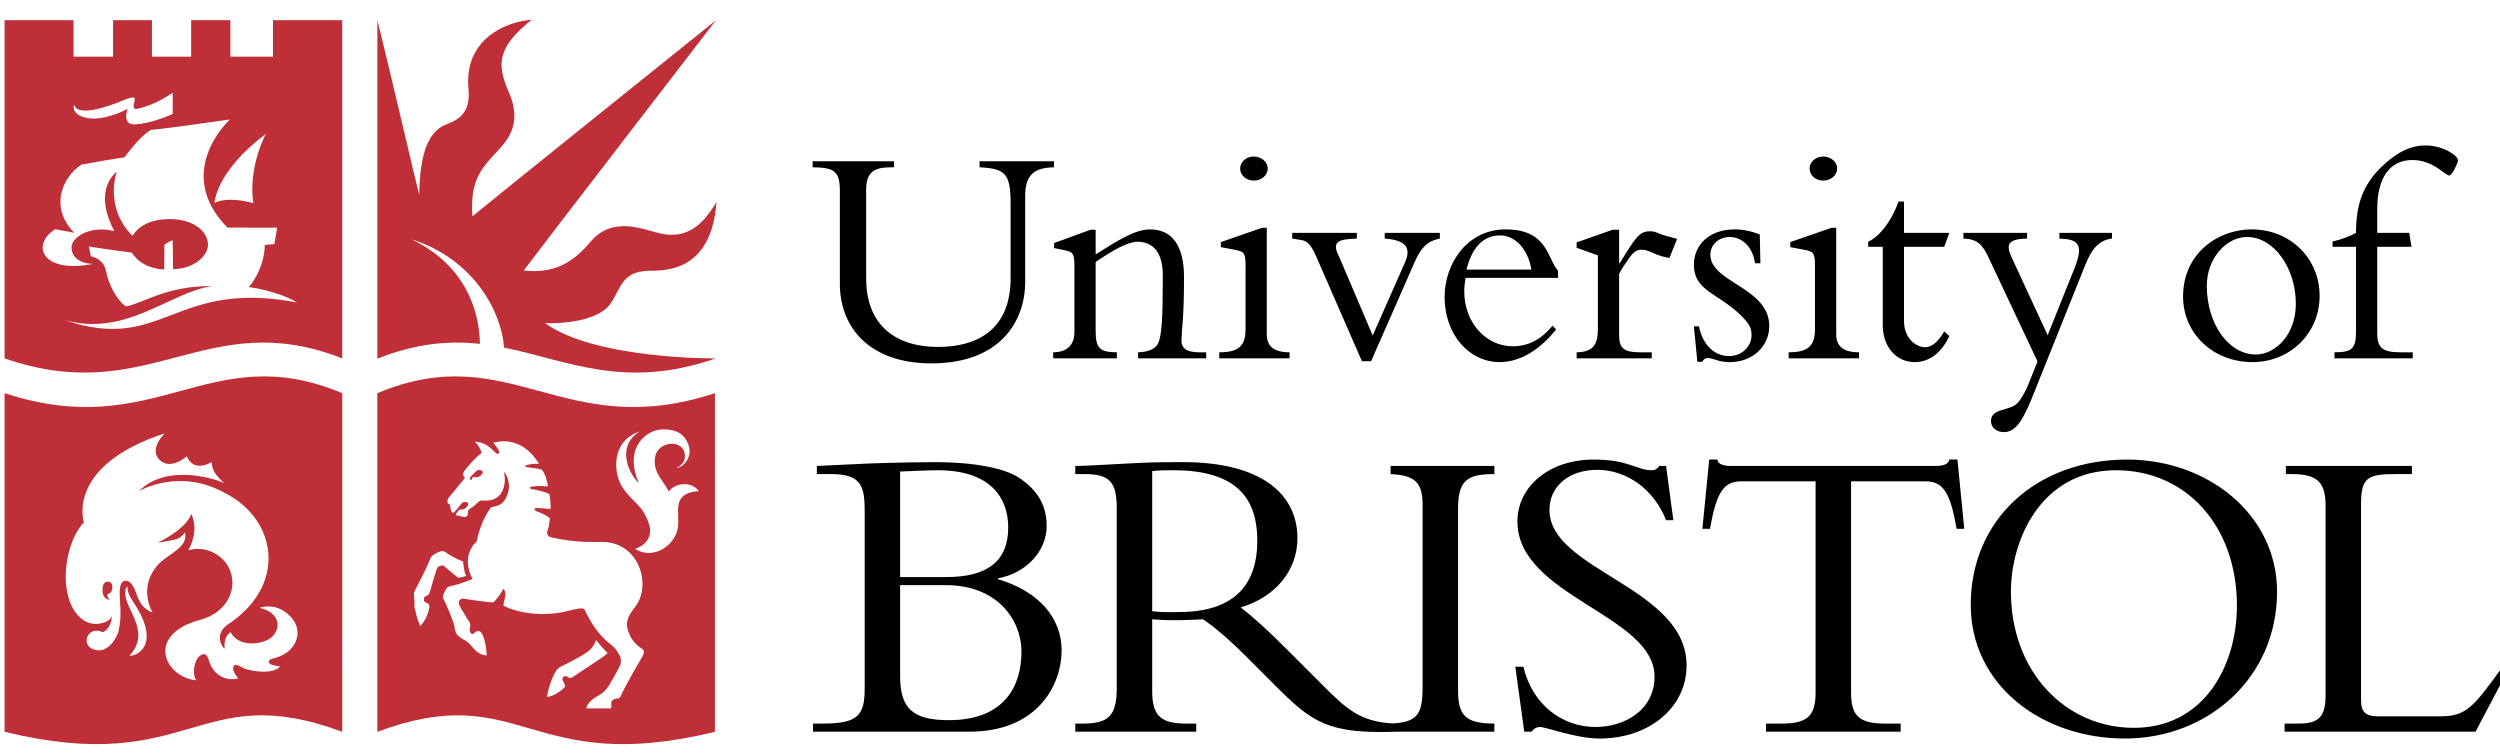 <?xml version="1.0" encoding="UTF-8" standalone="no"?>
<!-- Created with Inkscape (http://www.inkscape.org/) -->
<svg
   xmlns:dc="http://purl.org/dc/elements/1.1/"
   xmlns:cc="http://creativecommons.org/ns#"
   xmlns:rdf="http://www.w3.org/1999/02/22-rdf-syntax-ns#"
   xmlns:svg="http://www.w3.org/2000/svg"
   xmlns="http://www.w3.org/2000/svg"
   xmlns:sodipodi="http://sodipodi.sourceforge.net/DTD/sodipodi-0.dtd"
   xmlns:inkscape="http://www.inkscape.org/namespaces/inkscape"
   version="1.0"
   width="542"
   height="164"
   id="svg3087"
   sodipodi:version="0.32"
   inkscape:version="0.46"
   sodipodi:docname="logo-uob.svg"
   inkscape:output_extension="org.inkscape.output.svg.inkscape">
  <sodipodi:namedview
     inkscape:window-height="696"
     inkscape:window-width="1024"
     inkscape:pageshadow="2"
     inkscape:pageopacity="0.0"
     guidetolerance="10.0"
     gridtolerance="10.0"
     objecttolerance="10.0"
     borderopacity="1.0"
     bordercolor="#666666"
     pagecolor="#ffffff"
     id="base"
     showgrid="false"
     inkscape:zoom="1.00369"
     inkscape:cx="271"
     inkscape:cy="13.187649"
     inkscape:window-x="-4"
     inkscape:window-y="-4"
     inkscape:current-layer="g3096" />
  <defs
     id="defs3187">
    <inkscape:perspective
       sodipodi:type="inkscape:persp3d"
       inkscape:vp_x="0 : 82 : 1"
       inkscape:vp_y="0 : 1000 : 0"
       inkscape:vp_z="542 : 82 : 1"
       inkscape:persp3d-origin="271 : 54.666667 : 1"
       id="perspective3601" />
  </defs>
  <title
     id="title3089">Bristol University Logo</title>
  <g
     id="g3091"
     xml:space="preserve"
     transform="translate(-16.938,-333.768)">
<clipPath
   id="clippath1"> 	<path
   d="M 0,634.957 L 0,792 L 542.832,792 L 542.832,634.957"
   id="path3094" />
</clipPath>
<g
   id="g3096"> 





















<g
   id="g4202"><g
     transform="translate(17.934,-296.904)"
     style="fill:#000000;fill-rule:nonzero;stroke-width:0;stroke-linecap:butt;stroke-linejoin:miter;stroke-miterlimit:10"
     id="g3098">
	<path
   style="fill:#000000"
   id="path3100"
   d="M 194.152,757.535 L 204.156,757.535 C 214.992,757.535 220.457,764.855 220.457,771.984 C 220.457,779.207 216.938,786.801 204.711,786.801 C 196.93,786.801 194.152,784.301 194.152,777.262 L 194.152,757.535 z M 186.469,779.945 C 186.469,785.785 184.984,787.543 177.395,787.543 L 175.262,787.543 L 175.262,789.301 L 209.156,789.301 C 224.07,789.301 229.164,779.023 229.164,771.707 C 229.164,764.484 224.07,758.832 215.367,756.238 L 215.367,756.051 C 221.57,754.941 225.922,750.035 225.922,744.758 C 225.922,740.309 224.07,737.156 220.273,734.477 C 216.938,732.066 209.809,730.859 201.656,730.859 C 199.895,730.859 192.859,730.953 187.762,731.141 C 185.078,731.234 178.688,731.605 176.094,731.691 L 176.094,733.453 L 179.336,733.453 C 185.816,733.453 186.469,736.23 186.469,741.512 L 186.469,779.945 z M 194.152,732.898 C 196.469,732.805 200.27,732.621 202.305,732.621 C 213.695,732.621 217.586,738.547 217.586,745.031 C 217.586,752.258 213.141,755.773 204.25,755.773 L 194.152,755.773 L 194.152,732.898" />
</g><g
     transform="translate(17.934,-296.904)"
     style="fill:#000000;fill-rule:nonzero;stroke-width:0;stroke-linecap:butt;stroke-linejoin:miter;stroke-miterlimit:10"
     id="g3102">
	<path
   style="fill:#000000"
   id="path3104"
   d="M 254.543,763.371 C 252.41,763.371 251.02,763.461 248.801,763.188 L 248.801,732.805 C 250.465,732.621 251.672,732.621 253.43,732.621 C 267.703,732.621 271.586,739.289 271.586,747.902 C 271.586,759.016 264.832,763.371 254.543,763.371 z M 322.98,733.453 L 322.98,731.691 L 300.473,731.691 L 300.473,733.453 C 305.656,733.73 307.422,735.117 307.422,740.121 L 307.422,779.578 C 307.422,785.598 306.273,787.164 300.977,787.512 C 293.91,787.141 290.91,784.367 285.844,779.305 L 278.531,771.984 C 274.184,767.633 271.406,765.035 267.977,762.352 C 275.57,760.129 280.289,754.293 280.289,747.348 C 280.289,737.898 272.605,730.859 255.469,730.859 C 249.445,730.859 247.594,730.953 243.797,731.141 C 240,731.324 234.348,731.691 232.129,731.691 L 232.129,733.453 L 234.164,733.453 C 239.535,733.453 241.113,735.117 241.113,740.863 L 241.113,779.856 C 241.113,786.063 239.164,787.543 233.703,787.543 L 232.129,787.543 L 232.129,789.301 L 258.344,789.301 L 258.344,787.543 L 256.211,787.543 C 251.02,787.543 248.801,786.152 248.801,780.598 L 248.801,764.941 C 250.281,765.035 251.484,765.133 253.523,765.133 C 256.027,765.133 257.508,765.035 259.824,764.941 C 262.051,766.426 265.297,769.109 269.367,773.188 L 275.48,779.305 C 283.484,787.316 286.902,789.848 301.984,789.301 L 322.98,789.301 L 322.98,787.543 C 316.59,787.543 315.109,785.691 315.109,780.227 L 315.109,740.957 C 315.109,734.754 317.145,733.453 322.98,733.453" />
</g><g
     transform="translate(17.934,-296.904)"
     style="fill:#000000;fill-rule:nonzero;stroke-width:0;stroke-linecap:butt;stroke-linejoin:miter;stroke-miterlimit:10"
     id="g3106">
	<path
   style="fill:#000000"
   id="path3108"
   d="M 329.277,775.227 C 331.227,783.469 337.703,788.285 344.93,788.285 C 351.137,788.285 357.711,784.672 357.711,777.356 C 357.711,764.016 327.98,759.945 327.98,743.738 C 327.98,736.047 335.02,730.305 344.469,730.305 C 352.242,730.305 353.82,732.621 357.063,732.621 C 357.805,732.621 358.172,732.434 358.73,731.691 L 360.211,731.691 L 361.785,743.457 L 360.211,743.457 C 357.617,736.789 351.691,732.531 345.301,732.531 C 339.188,732.531 334.926,736.047 334.926,741.234 C 334.926,754.387 364.656,757.91 364.656,774.945 C 364.656,784.023 356.598,790.785 345.762,790.785 C 340.668,790.785 334.188,788.285 332.891,788.285 C 332.059,788.285 331.406,788.746 331.035,789.301 L 329.465,789.301 L 327.52,775.227 L 329.277,775.227" />
</g><g
     transform="translate(17.934,-296.904)"
     style="fill:#000000;fill-rule:nonzero;stroke-width:0;stroke-linecap:butt;stroke-linejoin:miter;stroke-miterlimit:10"
     id="g3110">
	<path
   style="fill:#000000"
   id="path3112"
   d="M 400.316,780.785 C 400.316,785.785 401.98,787.543 407.629,787.543 L 411.063,787.543 L 411.063,789.301 L 381.883,789.301 L 381.883,787.543 L 385.313,787.543 C 390.961,787.543 392.625,785.785 392.625,780.785 L 392.625,735.031 L 376.512,735.031 C 372.809,735.031 371.141,737.156 369.746,745.309 L 368.082,745.309 L 369.563,730.305 L 371.32,730.305 C 371.422,730.859 371.789,731.234 372.344,731.414 C 372.898,731.605 373.551,731.691 374.195,731.691 L 418.742,731.691 C 420.043,731.691 421.434,731.414 421.617,730.305 L 423.375,730.305 L 424.859,745.309 L 423.188,745.309 C 421.805,737.156 420.137,735.031 416.434,735.031 L 400.316,735.031 L 400.316,780.785" />
</g><g
     transform="translate(17.934,-296.904)"
     style="fill:#000000;fill-rule:nonzero;stroke-width:0;stroke-linecap:butt;stroke-linejoin:miter;stroke-miterlimit:10"
     id="g3114">
	<path
   style="fill:#000000"
   id="path3116"
   d="M 492.672,758.926 C 492.672,742.254 477.668,730.305 460.164,730.305 C 440.438,730.305 426.262,743.363 426.262,761.793 C 426.262,779.117 441.551,790.785 459.699,790.785 C 477.668,790.785 492.672,777.633 492.672,758.926 z M 483.965,761.98 C 483.965,775.129 476.742,788.465 461.645,788.465 C 446.73,788.465 434.973,776.246 434.973,758.926 C 434.973,747.809 441.449,732.621 457.754,732.621 C 473.035,732.621 483.965,744.758 483.965,761.98" />
</g><g
     transform="translate(17.934,-296.904)"
     style="fill:#000000;fill-rule:nonzero;stroke-width:0;stroke-linecap:butt;stroke-linejoin:miter;stroke-miterlimit:10"
     id="g3118">
	<path
   style="fill:#000000"
   id="path3120"
   d="M 535.703,789.301 L 494.305,789.301 L 494.305,787.543 L 497.355,787.543 C 501.617,787.543 503.191,786.152 503.191,781.43 L 503.191,740.398 C 503.191,735.492 501.711,733.453 495.879,733.453 L 494.582,733.453 L 494.582,731.691 L 521.902,731.691 L 521.902,733.453 L 518.473,733.453 C 512.457,733.453 510.879,734.102 510.879,739.844 L 510.879,782.539 C 510.879,785.039 511.898,785.969 514.586,785.969 L 528.195,785.969 C 533.66,785.969 535.324,783.84 541.168,775.781 L 542.832,775.781 L 535.703,789.301" />
</g><g
     transform="translate(17.934,-296.904)"
     style="fill:#bf2f38;fill-rule:nonzero;stroke-width:0;stroke-linecap:butt;stroke-linejoin:miter;stroke-miterlimit:10;fill-opacity:1"
     id="g3122">
	<path
   style="fill:#bf2f38;fill-opacity:1"
   id="path3124"
   d="M 103.047,705.219 C 102.98,699.828 101.148,688.809 88.254,682.555 C 101.348,686.715 107.648,697.781 108.289,706.035 C 122.039,708.777 134.242,715.246 154.055,708.414 L 154.121,708.371 C 154.121,708.371 128.051,708.609 117.148,700.723 C 122.781,700.934 129.262,699.66 131.387,696.473 C 133.648,693.078 133.883,689.57 139.461,689.391 C 142.594,689.289 153.219,690.082 154.332,674.48 C 150.934,680.219 147.25,682.59 141.691,681.172 C 138.141,680.27 131.66,677.551 127.027,683.086 C 123.203,687.652 119.098,690.027 112.547,689.32 C 115.168,685.777 154.227,635.062 154.227,635.062 C 154.227,635.062 104.188,675.223 101.426,677.562 C 100.895,670.23 103.09,667.539 106.027,664.316 C 108.434,661.68 112.613,658.109 109.285,650.574 C 106.598,644.484 106.949,640.801 114.281,634.957 C 108.438,635.383 99.519,639.312 100.574,650.043 C 101.215,656.523 96.621,657.086 94.945,658.012 C 90.59,660.422 90.023,667.434 89.879,672.887 C 89.387,671.113 83.047,643.863 80.816,635.047 C 80.816,635.051 80.816,708.371 80.816,708.371 L 80.984,708.371 C 89.477,705.027 96.539,704.516 103.047,705.219" />
</g><g
     transform="translate(17.934,-296.904)"
     style="fill:#000000;fill-rule:nonzero;stroke-width:0;stroke-linecap:butt;stroke-linejoin:miter;stroke-miterlimit:10"
     id="g3126">
	<path
   style="fill:#000000"
   id="path3128"
   d="M 227.512,665.637 L 227.512,666.941 C 222.91,667.012 221.262,668.863 221.262,673.262 L 221.262,691.805 C 221.262,700.32 215.836,709.453 200.934,709.453 C 187.816,709.453 181.086,701.969 181.086,692.148 L 181.086,672.094 C 181.086,667.699 179.848,667.012 175.18,666.941 L 175.18,665.637 L 192.828,665.637 L 192.828,666.941 L 192.211,666.941 C 188.434,666.941 186.785,667.973 186.785,671.957 L 186.785,691.047 C 186.785,700.32 192.211,705.883 202.445,705.883 C 210.203,705.883 218.105,702.656 218.105,690.98 L 218.105,674.977 C 218.105,668.383 217.074,667.219 211.371,666.941 L 211.371,665.637 L 227.512,665.637" />
</g><g
     transform="translate(17.934,-296.904)"
     style="fill:#000000;fill-rule:nonzero;stroke-width:0;stroke-linecap:butt;stroke-linejoin:miter;stroke-miterlimit:10"
     id="g3130">
	<path
   style="fill:#000000"
   id="path3132"
   d="M 236.539,702.379 C 236.539,706.156 237.43,707.051 241.137,707.051 L 241.137,708.355 L 227.336,708.355 L 227.336,707.051 C 230.355,707.051 231.938,705.402 231.938,702.723 L 231.938,688.301 C 231.938,685.762 231.66,685.277 229.875,684.934 L 227.539,684.457 L 227.539,683.355 L 235.438,680.473 L 236.539,680.473 L 236.539,685.828 C 241.137,682.945 244.984,680.402 248.352,680.402 C 253.02,680.402 255.699,683.836 255.699,690.703 C 255.699,699.84 255.219,701.625 255.148,704.305 C 255.082,706.156 256.18,707.051 258.996,707.051 L 260.508,707.051 L 260.508,708.355 L 245.738,708.355 L 245.738,707.051 C 247.73,706.98 248.898,706.5 249.652,705.746 C 250.961,704.441 251.098,699.426 251.098,690.293 C 251.098,684.797 248.418,683.082 245.672,683.082 C 243.473,683.082 240.109,685.004 236.539,687.477 L 236.539,702.379" />
</g><g
     transform="translate(17.934,-296.904)"
     style="fill:#000000;fill-rule:nonzero;stroke-width:0;stroke-linecap:butt;stroke-linejoin:miter;stroke-miterlimit:10"
     id="g3134">
	<path
   style="fill:#000000"
   id="path3136"
   d="M 270.824,664.605 C 272.473,664.605 273.848,665.773 273.848,667.219 C 273.848,668.66 272.473,669.828 270.824,669.828 C 269.176,669.828 267.871,668.66 267.871,667.219 C 267.871,665.773 269.176,664.605 270.824,664.605 z M 273.641,703.137 C 273.641,705.539 274.945,707.051 278.586,707.051 L 278.586,708.355 L 263.34,708.355 L 263.34,707.051 C 267.527,707.051 269.039,705.676 269.039,702.035 L 269.039,688.234 C 269.039,685.555 268.695,685.211 266.91,684.867 L 263.684,684.25 L 263.684,683.148 L 272.609,680.059 L 273.641,680.059 L 273.641,703.137" />
</g><g
     transform="translate(17.934,-296.904)"
     style="fill:#000000;fill-rule:nonzero;stroke-width:0;stroke-linecap:butt;stroke-linejoin:miter;stroke-miterlimit:10"
     id="g3138">
	<path
   style="fill:#000000"
   id="path3140"
   d="M 294.27,708.973 L 284.313,686.172 C 283.277,683.77 282.387,682.945 281.289,682.738 L 279.156,682.395 L 279.156,681.16 L 293.172,681.16 L 293.172,682.395 C 288.98,682.531 287.676,683.082 289.32,686.309 L 296.605,703.41 L 303.609,687.547 C 304.848,684.73 304.227,682.738 299.215,682.395 L 299.215,681.16 L 311.16,681.16 L 311.16,682.395 C 308.555,682.875 307.039,684.387 305.738,687.41 L 296.262,708.973 L 294.27,708.973" />
</g><g
     transform="translate(17.934,-296.904)"
     style="fill:#000000;fill-rule:nonzero;stroke-width:0;stroke-linecap:butt;stroke-linejoin:miter;stroke-miterlimit:10"
     id="g3142">
	<path
   style="fill:#000000"
   id="path3144"
   d="M 336.781,690.91 L 336.781,689.332 C 334.52,687.062 334.723,680.402 325.449,680.402 C 317.07,680.402 312.195,687.82 312.195,695.102 C 312.195,703.066 317.414,709.18 324.145,709.18 C 329.16,709.18 333.484,705.746 336.371,702.105 L 335.613,701.281 C 333.008,704.371 330.328,705.746 326.895,705.746 C 321.469,705.746 316.453,700.938 316.453,693.797 C 316.453,692.902 316.594,691.941 316.73,690.91 L 336.781,690.91 z M 316.934,689.125 C 318.516,682.738 321.949,681.707 324.219,681.707 C 327.512,681.707 330.258,684.66 331.016,689.125 L 316.934,689.125" />
</g><g
     transform="translate(17.934,-296.904)"
     style="fill:#000000;fill-rule:nonzero;stroke-width:0;stroke-linecap:butt;stroke-linejoin:miter;stroke-miterlimit:10"
     id="g3146">
	<path
   style="fill:#000000"
   id="path3148"
   d="M 350.027,703.344 C 350.027,706.156 351.059,707.051 354.488,707.051 L 357.102,707.051 L 357.102,708.355 L 340.82,708.355 L 340.82,707.051 C 344.324,706.98 345.426,705.539 345.426,701.898 L 345.426,686.035 L 340.82,684.387 L 340.82,683.219 L 348.652,680.473 L 350.027,680.473 L 350.027,687.75 L 350.164,687.75 C 353.598,682.121 354.422,680.816 356.688,680.816 C 357.516,680.816 357.719,680.883 359.023,681.434 C 359.711,681.707 360.945,681.98 362.598,682.465 L 360.945,686.582 C 359.914,686.445 358.609,686.102 357.309,685.484 C 356.555,685.141 355.73,684.797 354.902,684.797 C 353.664,684.797 352.91,685.621 352.227,686.582 C 351.332,687.82 350.574,688.988 350.027,690.02 L 350.027,703.344" />
</g><g
     transform="translate(17.934,-296.904)"
     style="fill:#000000;fill-rule:nonzero;stroke-width:0;stroke-linecap:butt;stroke-linejoin:miter;stroke-miterlimit:10"
     id="g3150">
	<path
   style="fill:#000000"
   id="path3152"
   d="M 367.34,701.418 C 368.16,705.539 370.77,707.875 373.863,707.875 C 376.605,707.875 378.738,705.813 378.738,703.344 C 378.738,701.898 378.395,701.008 376.539,699.152 C 371.66,694.277 366.238,693.797 366.238,688.094 C 366.238,683.562 369.813,680.402 375.027,680.402 C 376.883,680.402 378.809,680.816 380.523,681.5 L 380.66,687.75 L 379.492,687.75 C 379.012,684.25 376.742,682.051 373.996,682.051 C 371.73,682.051 369.813,683.629 369.813,685.898 C 369.813,691.941 382.582,692.973 382.582,701.352 C 382.582,705.813 378.875,709.18 374.066,709.18 C 372.766,709.18 371.801,708.973 371.047,708.699 C 370.289,708.492 369.742,708.285 369.191,708.285 C 368.777,708.285 368.367,708.563 368.023,709.109 L 366.992,709.109 L 366.238,701.418 L 367.34,701.418" />
</g><g
     transform="translate(17.934,-296.904)"
     style="fill:#000000;fill-rule:nonzero;stroke-width:0;stroke-linecap:butt;stroke-linejoin:miter;stroke-miterlimit:10"
     id="g3154">
	<path
   style="fill:#000000"
   id="path3156"
   d="M 394.273,664.605 C 395.926,664.605 397.301,665.773 397.301,667.219 C 397.301,668.66 395.926,669.828 394.273,669.828 C 392.633,669.828 391.324,668.66 391.324,667.219 C 391.324,665.773 392.633,664.605 394.273,664.605 z M 397.094,703.137 C 397.094,705.539 398.398,707.051 402.035,707.051 L 402.035,708.355 L 386.789,708.355 L 386.789,707.051 C 390.98,707.051 392.488,705.676 392.488,702.035 L 392.488,688.234 C 392.488,685.555 392.148,685.211 390.359,684.867 L 387.137,684.25 L 387.137,683.148 L 396.063,680.059 L 397.094,680.059 L 397.094,703.137" />
</g><g
     transform="translate(17.934,-296.904)"
     style="fill:#000000;fill-rule:nonzero;stroke-width:0;stroke-linecap:butt;stroke-linejoin:miter;stroke-miterlimit:10"
     id="g3158">
	<path
   style="fill:#000000"
   id="path3160"
   d="M 421.609,681.16 L 420.512,684.18 L 411.789,684.18 L 411.789,700.184 C 411.789,704.508 414.883,705.953 416.32,705.953 C 417.832,705.953 419.207,704.785 420.512,702.516 L 421.609,703.547 C 419.961,707.117 417.281,709.18 414.121,709.18 C 410.07,709.18 407.188,705.813 407.188,701.215 L 407.188,684.18 L 404.027,684.18 L 404.027,683.082 C 406.707,681.777 409.043,678.617 410.621,674.359 L 411.789,674.359 L 411.789,681.16 L 421.609,681.16" />
</g><g
     transform="translate(17.934,-296.904)"
     style="fill:#000000;fill-rule:nonzero;stroke-width:0;stroke-linecap:butt;stroke-linejoin:miter;stroke-miterlimit:10"
     id="g3162">
	<path
   style="fill:#000000"
   id="path3164"
   d="M 448.777,688.781 C 450.836,683.562 449.531,682.531 445.48,682.395 L 445.48,681.16 L 456.879,681.16 L 456.879,682.395 C 454.063,682.738 452.484,684.66 451.184,687.887 L 439.508,717.008 C 437.441,722.09 435.863,724.355 433.465,724.355 C 431.813,724.355 430.645,723.328 430.645,721.953 C 430.645,719.137 434.629,719.824 436.348,718.109 C 437.102,717.352 438.133,715.566 438.68,714.191 L 440.738,709.043 L 430.098,686.445 C 428.793,683.629 427.555,682.465 424.672,682.395 L 424.672,681.16 L 438.477,681.16 L 438.477,682.395 C 434.285,682.465 433.809,683.699 435.18,686.582 L 442.938,703.344 L 448.777,688.781" />
</g><g
     transform="translate(17.934,-296.904)"
     style="fill:#000000;fill-rule:nonzero;stroke-width:0;stroke-linecap:butt;stroke-linejoin:miter;stroke-miterlimit:10"
     id="g3166">
	<path
   style="fill:#000000"
   id="path3168"
   d="M 472.293,694.965 C 472.293,702.996 478.816,709.18 487.332,709.18 C 495.508,709.18 501.895,702.93 501.895,694.824 C 501.895,686.652 495.508,680.402 487.129,680.402 C 479.984,680.402 472.293,685.484 472.293,694.965 z M 477.441,692.625 C 477.441,686.723 481.633,682.051 486.164,682.051 C 491.934,682.051 496.742,688.715 496.742,696.543 C 496.742,703.41 492.141,707.531 488.09,707.531 C 482.184,707.531 477.441,700.938 477.441,692.625" />
</g><g
     transform="translate(17.934,-296.904)"
     style="fill:#000000;fill-rule:nonzero;stroke-width:0;stroke-linecap:butt;stroke-linejoin:miter;stroke-miterlimit:10"
     id="g3170">
	<path
   style="fill:#000000"
   id="path3172"
   d="M 521.809,684.18 L 514.391,684.18 L 514.391,702.996 C 514.391,706.156 515.629,707.051 519.473,707.051 L 522.086,707.051 L 522.086,708.355 L 505.121,708.355 L 505.121,707.051 C 509.105,707.051 509.789,706.156 509.789,702.313 L 509.789,684.18 L 504.707,684.18 L 504.707,683.012 C 506.629,682.602 508.277,681.98 509.789,681.16 C 509.789,675.457 511.027,671.133 515.078,667.078 C 518.441,663.715 521.672,662.203 524.828,662.203 C 528.676,662.203 531.902,664.402 531.902,665.43 C 531.902,665.98 530.602,668.727 530.051,668.727 C 529.09,668.727 526.547,665.363 522.016,665.363 C 517.07,665.363 514.391,669.277 514.391,675.937 L 514.391,681.16 L 521.328,681.16 L 521.809,684.18" />
</g><g
     transform="translate(17.934,-296.904)"
     style="fill:#bf2f38;fill-rule:nonzero;stroke-width:0;stroke-linecap:butt;stroke-linejoin:miter;stroke-miterlimit:10;fill-opacity:1"
     id="g3174">
	<path
   style="fill:#bf2f38;fill-opacity:1"
   id="path3176"
   d="M 53.941,674.707 C 53.371,671.66 53.656,665.641 56.633,659.691 C 45.652,667.977 45.512,674.707 45.512,674.707 C 45.512,674.707 47.637,673.078 53.941,674.707 z M 48.84,656.574 C 48.84,656.574 35.523,658.488 31.699,658.844 C 29.062,660.398 26.035,664.758 26.035,664.758 C 26.035,664.758 22.918,665.215 16.684,666.348 C 12.352,669.176 9.742,675.77 15.125,681.152 C 13.426,680.797 13.426,680.797 10.949,680.371 C 5.637,683.773 8.113,690.078 19.164,687.883 C 16.047,687.773 14.488,686.254 14.523,684.27 C 14.453,682.109 18.668,679.418 23.801,680.797 C 18.914,671.555 24.332,667.906 24.332,667.906 C 24.332,667.906 21.465,675.539 27.734,681.789 C 28.301,680.867 30.176,678.285 35.453,678.176 C 40.711,678.07 44.016,680.656 44.094,683.633 C 44.164,686.254 40.836,689.016 36.516,689.016 L 36.445,682.754 C 36.445,682.754 35.039,683.258 34.641,683.812 C 34.645,684.102 34.602,689.086 34.602,689.086 C 32.902,689.086 29.434,688.379 27.594,685.437 C 26.176,685.297 18.277,684.125 18.277,684.125 L 18.703,686.215 C 18.703,686.215 21.465,686.676 21.996,689.437 C 22.641,692.781 24.547,695.848 26.246,697.09 C 29.539,696.699 34.992,692.555 45.016,692.699 C 35.809,693.973 26.461,703.816 13,700.063 C 34.391,707.359 36.586,691.141 63.359,696.238 C 59.18,693.688 52.949,692.91 52.949,692.91 C 52.949,692.91 56.277,689.297 56.418,683.773 C 56.844,683.746 57.41,683.703 58.473,683.598 C 58.828,681.824 59.074,680.027 59.074,680.027 C 59.074,680.027 53.23,680.02 48.328,680.02 C 36.391,667.941 48.84,656.574 48.84,656.574 z M 18.953,656.363 C 22.316,656.539 26.406,654.449 26.672,654.273 C 26.672,654.273 25.254,657.852 28.441,657.637 C 31.902,657.406 35.883,655.633 36.445,655.371 L 36.445,650.766 C 36.137,650.992 32.766,653.375 28.938,654.238 C 27.539,654.551 28.016,653.316 28.156,652.609 C 28.301,651.902 28.395,651.32 25.891,652.359 C 15.656,656.609 15.125,653.707 15.125,653.352 C 14.703,653.848 14.883,656.148 18.953,656.363 z M 73.199,635.047 C 73.199,635.047 73.199,707.199 73.199,708.371 C 43.699,696.754 31.41,719.277 0,708.371 C 0,708.703 0,635.047 0,635.047 L 14.945,635.047 L 14.945,642.961 L 23.516,642.961 L 23.516,635.047 L 31.945,635.047 L 31.945,642.961 L 40.441,642.961 L 40.445,635.047 L 48.941,635.047 L 48.941,642.961 L 58.184,642.961 L 58.184,635.047 L 73.199,635.047" />
</g><g
     transform="translate(17.934,-296.904)"
     style="fill:#bf2f38;fill-rule:nonzero;stroke-width:0;stroke-linecap:butt;stroke-linejoin:miter;stroke-miterlimit:10;fill-opacity:1"
     id="g3178">
	<path
   style="fill:#bf2f38;fill-opacity:1"
   id="path3180"
   d="M 101.352,734.781 C 101.352,734.781 101.004,734.609 101.668,734.051 C 101.75,733.984 101.879,734.137 102.266,734.141 C 102.785,734.148 103.059,733.969 103.492,733.445 C 104.145,732.656 102.781,732.352 102.34,732.734 C 101.855,733.148 101.508,733.578 101.09,733.961 C 101.09,733.961 100.391,734.582 101.352,734.781 z M 126.605,771.824 C 125.438,772.777 121.824,774.602 120.922,775.027 C 120.02,775.453 119.727,775.711 119.063,777.027 C 118.246,778.641 117.469,781.563 117.68,781.773 C 119.91,781.422 121.504,779.543 121.504,779.543 C 121.504,779.543 121.539,779.082 121.043,778.301 C 120.633,777.656 121.434,776.957 121.93,777.363 C 122.309,777.676 122.832,777.738 123.152,777.469 C 123.469,777.203 130.43,772.777 130.746,772.266 C 129.332,770.867 128.25,769.449 128.25,769.449 C 128.25,769.449 127.773,770.867 126.605,771.824 z M 99.406,752.414 C 96.43,751.211 95.766,750.406 95.211,750.164 C 94.715,749.957 92.668,750.824 92.324,751.707 C 91.402,754.078 89.348,757.957 89.047,758.508 C 88.887,758.801 88.711,759.145 88.746,759.535 C 88.781,759.922 88.898,761.445 88.863,761.801 C 88.828,762.156 88.879,762.617 89.023,762.969 C 89.164,763.324 89.348,764.844 90.129,766.367 C 91.863,764.633 92.117,762.074 92.004,762.578 C 92.004,762.594 92.555,761.645 91.172,761.215 C 90.781,761.094 90.84,760.07 91.262,759.941 C 91.777,759.781 92.039,759.641 92.289,758.723 C 92.535,757.797 93.473,754.488 93.777,753.852 C 93.824,753.754 93.91,753.586 94.082,753.508 C 94.348,753.383 94.664,753.297 94.926,753.254 C 95.059,753.234 95.309,753.375 95.383,753.453 C 95.856,753.93 98.309,755.922 98.309,755.922 C 98.309,755.922 99.406,755.816 100.078,755.531 C 99.656,754.859 99.477,753.23 99.406,752.414 z M 96.406,738.426 C 96.406,738.426 95.367,739.703 96.539,740.02 C 96.566,740.391 96.711,741.125 96.856,741.508 C 97.051,742.02 97.387,741.855 97.762,741.426 C 98.133,741.004 98.731,740.195 99.168,739.73 C 99.566,739.305 100.953,739.457 100.391,740.313 C 100.02,740.879 99.727,741.031 99.246,741.137 C 98.871,741.219 98.758,740.895 98.344,741.457 C 97.91,742.043 97.449,742.453 98.211,742.453 C 98.609,742.453 99.367,742.824 99.871,742.742 C 100.348,742.668 100.398,742.359 100.449,741.934 C 100.504,741.488 100.418,741.234 100.914,740.961 C 101.551,740.605 102.488,739.754 102.773,739.453 C 103.098,739.109 103.516,739.188 103.941,739.188 C 104.363,739.188 106.418,739.438 107.641,737.605 C 108.504,736.313 108.598,734.551 108.277,732.957 C 108.863,733.539 109.648,735.379 109.234,737.098 C 108.496,740.164 106.988,740.336 105.461,740.656 C 104.824,741.559 103.195,743.879 102.328,748.098 C 101.957,748.344 98.875,751.316 101.453,756.199 C 100.789,756.414 98.832,757.254 97.672,757.516 C 96.894,757.691 96.242,757.734 95.926,758.109 C 95.574,758.531 94.758,759.914 95.184,760.605 C 95.484,761.094 97.414,765.41 97.574,766.742 C 97.734,768.066 98.215,768.383 98.691,768.813 C 99.223,769.289 99.566,769.266 100.309,769.824 C 101.063,770.387 101.688,771.402 102.383,771.945 C 103.125,772.531 103.957,772.797 104.543,772.742 C 104.398,770.582 103.938,768.457 103.266,767.75 C 102.566,767.016 101.691,768.066 101.48,768.121 C 101.266,768.176 100.969,767.969 100.84,767.379 C 100.707,766.766 101.266,766.262 100.734,765.465 C 99.746,763.984 98.805,762.316 98.691,762.09 C 98,760.738 99.172,760.379 99.461,760.445 C 100.152,760.605 104.293,761.164 104.93,761.215 C 105.566,761.27 105.922,761.375 106.207,761.055 C 107.082,760.074 107.586,759.355 108.094,758.348 C 109.02,759.039 108.383,760.367 108.117,761.941 C 108.383,762.172 114.387,765.199 122.641,763.004 C 126.086,762.09 125.691,762.813 126.02,763.445 C 128.02,767.324 129.438,768.824 131.813,770.727 C 132.52,771.289 133.016,772.211 133.332,772.742 C 133.652,773.273 133.73,774.219 133.477,774.832 C 133.156,775.594 131.313,778.898 130.996,779.363 C 130.395,780.25 129.609,780.992 128.941,781.348 C 126.852,782.465 126.332,783.465 126.102,784.246 C 126.578,784.246 131.465,784.246 131.465,784.246 C 131.465,784.246 131.59,783.965 131.527,783.297 C 131.438,782.359 132.289,782.199 132.555,782.145 C 132.82,782.094 133.297,782.305 133.723,781.297 C 134.52,779.398 137.637,774.105 137.902,773.629 C 138.168,773.148 139.141,771.871 138.184,771.309 C 136.379,770.246 135.316,768.5 134.961,766.543 C 134.82,765.766 134.906,764.484 136.66,762.297 C 140.414,757.621 137.617,747.988 129.262,748.164 C 124.52,748.266 121.883,747.863 118.797,747.246 C 117.668,747.02 117.473,746.41 117.715,745.723 C 117.965,745.016 118.203,743.605 118.211,743.031 C 117.398,742.285 116.156,741.828 115.555,741.613 C 114.906,741.387 114.582,740.867 115.238,740.816 C 115.891,740.766 118.371,741.031 118.371,741.031 C 118.371,741.031 118.461,739.703 118.105,737.754 C 117.043,737.293 115.695,736.902 114.281,736.727 C 113.906,736.68 113.578,736.262 114.527,736.125 C 115.77,735.949 116.902,736.145 117.785,736.09 C 117.84,735.984 117.363,733.504 116.484,732.504 C 115.875,732.32 115.551,732.234 113.43,731.98 C 112.688,731.895 112.652,731.68 113.148,731.52 C 113.723,731.336 114.68,731.148 115.875,731.227 C 115.414,730.594 112.332,724.973 105.941,726.66 C 106.656,727.539 107.004,727.945 107.215,728.547 C 107.406,729.086 106.836,729.258 106.313,728.707 C 104.293,726.582 103.23,726.633 101.93,726.395 C 102.781,727.219 103.152,728.043 103.445,728.863 C 101.984,729.902 99.91,732.371 99.617,732.852 C 99.062,733.758 99.832,734.25 99.832,734.25 L 96.406,738.426 z M 137.707,724.191 C 131.172,726.477 132.137,733.52 133.898,736.23 C 136.203,739.773 138.148,739.844 139.617,744.004 C 140.766,747.25 138.715,748.945 136.695,749.688 C 140.148,751.816 143.711,749.617 144.984,747.492 C 147.332,744.363 144.672,740.301 147.18,738.18 C 147.852,737.613 148.984,737.223 150.508,737.152 C 148.984,734.992 145.41,735.238 143.977,737.258 C 142.965,734.922 140.133,732.879 141.16,729.254 C 141.832,726.883 145.586,725.996 147.004,727.945 C 147.777,729.012 147.887,731.098 145.621,732.16 C 147.039,732.055 149.73,729.609 147.887,726.281 C 146.594,723.941 144.418,723.766 142.648,723.766 C 139.426,723.766 134.078,727.449 137.496,735.398 C 135.527,733.648 132.344,727.539 137.707,724.191 z M 154.008,715.914 C 154.008,714.742 154.008,789.324 154.008,789.328 C 113.426,799.207 112.254,777.641 80.805,789.328 C 80.809,790.281 80.793,715.906 80.805,715.914 C 109.703,703.801 120.965,726.75 154.008,715.914" />
</g><g
     transform="translate(17.934,-296.904)"
     style="fill:#bf2f38;fill-rule:nonzero;stroke-width:0;stroke-linecap:butt;stroke-linejoin:miter;stroke-miterlimit:10;fill-opacity:1"
     id="g3182">
	<path
   style="fill:#bf2f38;fill-opacity:1"
   id="path3184"
   d="M 26.629,757.797 C 26.629,757.797 25.344,758.633 26.953,762.164 C 28.562,765.688 30.559,768.973 27.082,772.848 C 29.055,772.871 33.355,770.273 28.754,762.531 C 27.695,760.746 26.551,759.512 26.629,757.797 z M 22.277,759.457 C 23.34,759.387 23.473,758.082 23.281,757.398 C 23.055,756.59 21.707,756.488 21.379,757.52 C 21.059,758.539 21.34,759.527 21.34,759.527 C 21.605,760.512 22.711,760.789 22.809,760.691 C 22.191,760.141 22.359,759.824 22.277,759.457 z M 23.297,764.145 C 23.043,767.262 21.254,767.723 21.254,767.723 C 18.133,766.289 16.461,770.215 19.078,771.371 C 22.398,772.84 24.426,768.551 24.625,767.758 C 25.184,765.508 25.238,763.918 24.984,760.27 C 24.773,757.156 25.539,756.688 26.051,756.602 C 26.566,756.516 27.633,756.473 28.695,759.715 C 29.762,762.957 32.062,763.426 32.062,763.426 C 32.062,763.426 28.73,758.004 33.363,753 C 35.52,750.676 39.91,749.352 39.098,746.094 C 39.098,746.094 38.418,747.262 37.098,747.605 C 35.777,747.945 33.215,748.328 33.215,748.328 C 33.215,748.328 39.359,745.43 40.465,742.102 C 40.465,742.102 42.387,745.301 39.828,749.992 C 39.828,749.992 42.262,749.121 44.887,750.305 C 51.57,753.266 50.859,762.785 42.402,765.055 C 30.367,768.285 34.738,777.594 41.629,778.164 C 40.891,777.695 40.723,774.891 41.934,773.223 C 42.535,772.684 43.617,771.598 44.301,773.883 C 45.512,777.914 49.043,778.242 50.684,777.738 C 50.254,777.375 49.449,776.148 49.547,775.441 C 49.75,774.031 51.512,775.496 52.152,775.68 C 56.895,777.023 59.414,775.848 59.684,775.141 C 58.625,774.922 58.809,775.039 58.137,774.871 C 57.512,774.715 56.293,773.848 58.574,773.324 C 62.762,772.367 65.066,768.047 62.309,764.719 C 59.676,761.539 56.359,762.027 55.281,762.465 C 59.82,763.441 60.047,767.094 57.734,768.953 C 55.719,770.469 50.707,771.07 48.992,767.711 C 47.91,768.492 47.531,769.746 47.715,771.309 C 47.262,771.137 45.359,768.434 48.184,766.199 C 61.281,757.754 59.168,743.566 48.086,737.727 L 47.945,737.668 C 37.891,731.891 29.094,737.164 29.094,737.164 C 35.312,730.938 46.055,734.641 47.602,735.414 C 47.602,735.414 46.363,734.34 45.707,733.352 C 44.855,732.074 44.887,730.852 44.887,730.852 C 40.621,733.234 39.523,729.578 39.523,729.578 C 39.523,729.578 35.828,732.906 33.43,730.199 C 31.336,727.828 34.73,724.613 34.73,724.613 C 13.094,731.715 17.195,743.934 17.195,743.934 C 17.195,743.934 14.062,746.809 13.359,753.746 C 12.562,761.621 16.488,767.223 21.391,765.684 C 22.516,765.332 23.07,764.797 23.289,764.207 L 23.297,764.145 z M 73.203,715.914 C 73.215,715.906 73.199,790.281 73.203,789.328 C 41.754,777.641 40.586,799.207 0,789.328 C 0,789.324 0,714.742 0,715.914 C 33.039,726.75 44.305,703.801 73.203,715.914" />
</g></g>
</g>
</g></svg>

